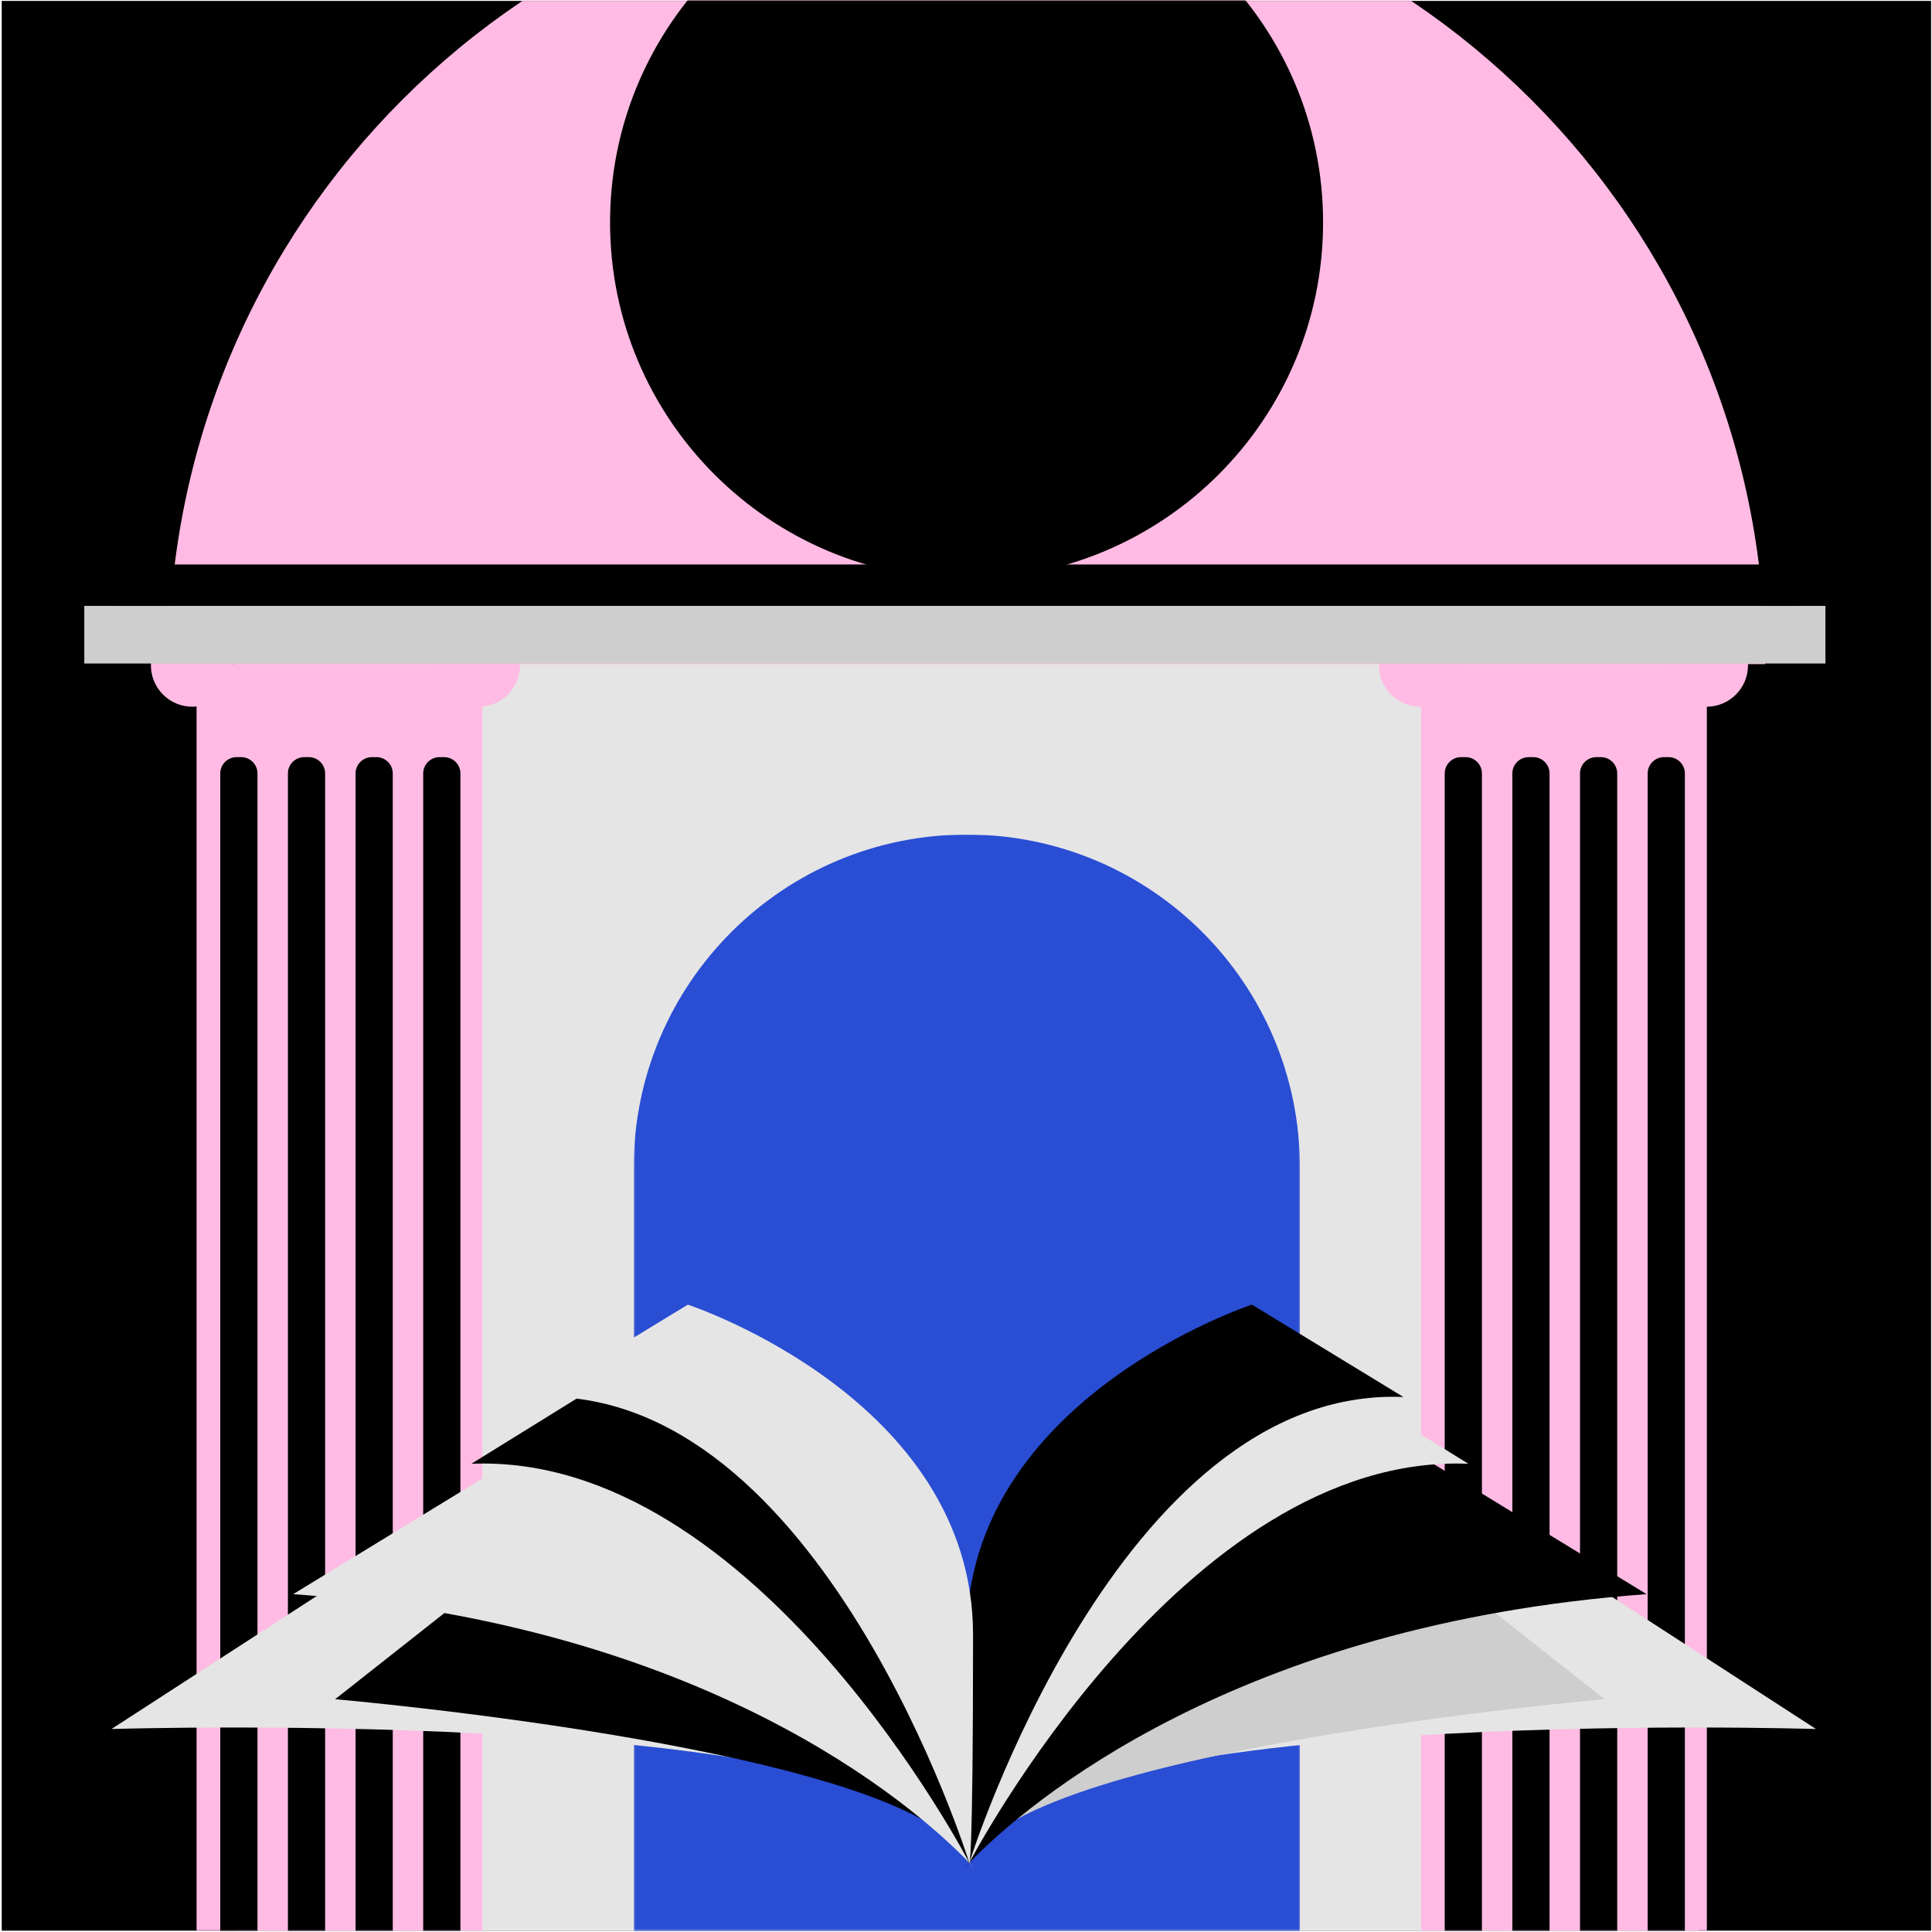 <svg xmlns="http://www.w3.org/2000/svg" xmlns:xlink="http://www.w3.org/1999/xlink" width="1080px" height="1080px" viewBox="0 0 1080 1080"><title>__ 3@4x</title><defs><polygon id="path-1" points="0.456 0 372.87 0 372.87 612.722 0.456 612.722"></polygon><polygon id="path-3" points="0 1078.993 1078.993 1078.993 1078.993 0 0 0"></polygon></defs><g id="__" stroke="none" stroke-width="1" fill="none" fill-rule="evenodd"><rect fill="#FFFFFF" x="0" y="0" width="1080" height="1080"></rect><g id="Dessins/Aide-aux-pauvres-Copy-3" transform="translate(0.5, 0.256)"><g id="Group-39" transform="translate(0, 0)"><polygon id="Fill-1" fill="#000000" points="0.456 1078.993 1078.993 1078.993 1078.993 0.251 0.456 0.251"></polygon><polygon id="Fill-2" fill="#E5E5E5" points="130.801 1078.993 949.106 1078.993 949.106 276.038 130.801 276.038"></polygon><g id="Group-38"><g id="Group-5" transform="translate(353.29, 466.271)"><mask id="mask-2" fill="white"><use xlink:href="#path-1"></use></mask><g id="Clip-4"></g><path d="M0.456,612.973 L0.456,186.207 C0.456,83.368 83.823,0 186.663,0 L186.663,0 C289.503,0 372.87,83.368 372.87,186.207 L372.87,612.973" id="Fill-3" fill="#294DD3" mask="url(#mask-2)"></path></g><mask id="mask-4" fill="white"><use xlink:href="#path-3"></use></mask><g id="Clip-7"></g><polygon id="Fill-6" fill="#FFBBE3" mask="url(#mask-4)" points="109.394 1154.733 269.168 1154.733 269.168 370.992 109.394 370.992"></polygon><path d="M134.306,1154.734 L131.752,1154.734 C126.714,1154.734 122.629,1150.648 122.629,1145.611 L122.629,432.113 C122.629,427.074 126.714,422.99 131.752,422.99 L134.306,422.99 C139.344,422.99 143.428,427.074 143.428,432.113 L143.428,1145.611 C143.428,1150.648 139.344,1154.734 134.306,1154.734" id="Fill-8" fill="#000000" mask="url(#mask-4)"></path><path d="M172.122,1154.734 L169.569,1154.734 C164.53,1154.734 160.446,1150.648 160.446,1145.611 L160.446,432.113 C160.446,427.074 164.53,422.99 169.569,422.99 L172.122,422.99 C177.16,422.99 181.245,427.074 181.245,432.113 L181.245,1145.611 C181.245,1150.648 177.16,1154.734 172.122,1154.734" id="Fill-9" fill="#000000" mask="url(#mask-4)"></path><path d="M209.938,1154.734 L207.384,1154.734 C202.347,1154.734 198.262,1150.648 198.262,1145.611 L198.262,432.113 C198.262,427.074 202.347,422.99 207.384,422.99 L209.938,422.99 C214.976,422.99 219.061,427.074 219.061,432.113 L219.061,1145.611 C219.061,1150.648 214.976,1154.734 209.938,1154.734" id="Fill-10" fill="#000000" mask="url(#mask-4)"></path><path d="M247.754,1154.734 L245.201,1154.734 C240.163,1154.734 236.078,1150.648 236.078,1145.611 L236.078,432.113 C236.078,427.074 240.163,422.99 245.201,422.99 L247.754,422.99 C252.792,422.99 256.876,427.074 256.876,432.113 L256.876,1145.611 C256.876,1150.648 252.792,1154.734 247.754,1154.734" id="Fill-11" fill="#000000" mask="url(#mask-4)"></path><polygon id="Fill-12" fill="#FFBBE3" mask="url(#mask-4)" points="793.866 1154.733 953.64 1154.733 953.64 370.992 793.866 370.992"></polygon><path d="M818.779,1154.734 L816.226,1154.734 C811.187,1154.734 807.103,1150.648 807.103,1145.611 L807.103,432.113 C807.103,427.074 811.187,422.99 816.226,422.99 L818.779,422.99 C823.817,422.99 827.902,427.074 827.902,432.113 L827.902,1145.611 C827.902,1150.648 823.817,1154.734 818.779,1154.734" id="Fill-13" fill="#000000" mask="url(#mask-4)"></path><path d="M856.595,1154.734 L854.041,1154.734 C849.004,1154.734 844.919,1150.648 844.919,1145.611 L844.919,432.113 C844.919,427.074 849.004,422.99 854.041,422.99 L856.595,422.99 C861.634,422.99 865.718,427.074 865.718,432.113 L865.718,1145.611 C865.718,1150.648 861.634,1154.734 856.595,1154.734" id="Fill-14" fill="#000000" mask="url(#mask-4)"></path><path d="M894.411,1154.734 L891.858,1154.734 C886.82,1154.734 882.735,1150.648 882.735,1145.611 L882.735,432.113 C882.735,427.074 886.82,422.99 891.858,422.99 L894.411,422.99 C899.449,422.99 903.534,427.074 903.534,432.113 L903.534,1145.611 C903.534,1150.648 899.449,1154.734 894.411,1154.734" id="Fill-15" fill="#000000" mask="url(#mask-4)"></path><path d="M932.227,1154.734 L929.674,1154.734 C924.636,1154.734 920.552,1150.648 920.552,1145.611 L920.552,432.113 C920.552,427.074 924.636,422.99 929.674,422.99 L932.227,422.99 C937.266,422.99 941.35,427.074 941.35,432.113 L941.35,1145.611 C941.35,1150.648 937.266,1154.734 932.227,1154.734" id="Fill-16" fill="#000000" mask="url(#mask-4)"></path><polygon id="Fill-17" fill="#EF6CBA" mask="url(#mask-4)" points="539.753 904.966 546.453 904.966 541.339 1041.047"></polygon><path d="M1014.644,966.274 C1014.644,966.274 562.203,951.998 541.339,1041.047 L540.662,911.097 C540.662,911.097 770.953,822.049 891.543,886.514 L1014.644,966.274 Z" id="Fill-18" fill="#E5E5E5" mask="url(#mask-4)"></path><path d="M61.806,966.274 C61.806,966.274 520.474,951.998 541.338,1041.047 L535.789,911.097 C535.789,911.097 305.497,822.049 184.907,886.514 L61.806,966.274 Z" id="Fill-19" fill="#E5E5E5" mask="url(#mask-4)"></path><path d="M541.339,1041.047 C542.344,1039.575 539.79,1042.547 541.339,1041.047 C539.747,1042.818 542.318,1039.861 541.339,1041.047" id="Fill-20" fill="#EF6CBA" mask="url(#mask-4)"></path><path d="M541.339,1041.047 C541.079,1040.908 546.773,1050.818 541.339,1041.047 C540.183,1038.982 527.024,1025.899 525.936,1023.197 C533.632,1033.152 539.773,1038.727 541.339,1041.047 C541.364,1041.083 541.314,1041.018 541.339,1041.047 C541.632,1041.487 541.314,1040.995 541.339,1041.047" id="Fill-21" fill="#EF6CBA" mask="url(#mask-4)"></path><path d="M896.496,949.615 C896.496,949.615 566.462,978.099 541.339,1041.046 C559.41,1020.911 540.591,963.522 742.284,923.046 L811.079,882.275 L896.496,949.615 Z" id="Fill-22" fill="#CECECE" mask="url(#mask-4)"></path><path d="M541.339,1041.047 C541.339,1041.047 540.962,1041.537 541.339,1041.047 C541.364,1041.018 541.314,1041.083 541.339,1041.047 C542.678,1039.32 535.452,1047.15 541.339,1041.047 C573.898,1007.326 690.85,907.638 919.944,890.883 L801.03,818.222 C801.03,818.222 761.931,819.467 711.484,830.19 C673.842,838.191 629.894,851.475 591.129,873.47 C572.697,883.915 555.438,896.343 540.591,911.099 L541.339,1041.047 Z" id="Fill-23" fill="#000000" mask="url(#mask-4)"></path><path d="M541.339,1041.047 C541.339,1041.047 661.217,811.451 820.327,818.006 L712.847,751.439 C712.847,751.439 577.71,793.66 558.39,924.784 C541.308,1040.73 541.339,1041.047 541.339,1041.047" id="Fill-24" fill="#E5E5E5" mask="url(#mask-4)"></path><path d="M541.339,1041.047 C541.339,1041.047 624.915,774.123 784.026,780.678 L699.324,729.041 C699.324,729.041 539.884,781.379 539.884,913.586 C539.884,1045.792 541.339,1041.047 541.339,1041.047" id="Fill-25" fill="#000000" mask="url(#mask-4)"></path><path d="M186.832,949.615 C186.832,949.615 516.216,978.099 541.338,1041.046 C523.267,1020.911 542.737,963.522 341.043,923.046 L272.249,882.275 L186.832,949.615 Z" id="Fill-26" fill="#000000" mask="url(#mask-4)"></path><path d="M541.339,1041.047 C541.339,1041.047 541.715,1041.537 541.339,1041.047 C541.314,1041.018 541.364,1041.083 541.339,1041.047 C539.998,1039.32 547.226,1047.15 541.339,1041.047 C508.78,1007.326 392.478,907.638 163.384,890.883 L282.298,818.222 C282.298,818.222 321.397,819.467 371.844,830.19 C409.485,838.191 453.434,851.475 492.198,873.47 C510.63,883.915 527.89,896.343 542.737,911.099 L541.339,1041.047 Z" id="Fill-27" fill="#E5E5E5" mask="url(#mask-4)"></path><path d="M541.339,1041.047 C541.339,1041.047 422.111,811.451 263.001,818.006 L370.48,751.439 C370.48,751.439 505.617,793.66 524.937,924.784 C542.019,1040.73 541.339,1041.047 541.339,1041.047" id="Fill-28" fill="#000000" mask="url(#mask-4)"></path><path d="M541.339,1041.047 C541.339,1041.047 458.412,774.123 299.301,780.678 L384.004,729.041 C384.004,729.041 543.443,781.379 543.443,913.586 C543.443,1045.792 541.339,1041.047 541.339,1041.047" id="Fill-29" fill="#E5E5E5" mask="url(#mask-4)"></path><path d="M976.649,371.658 C976.649,384.444 966.285,394.808 953.499,394.808 C940.713,394.808 930.349,384.444 930.349,371.658 C930.349,358.872 940.713,348.508 953.499,348.508 C966.285,348.508 976.649,358.872 976.649,371.658" id="Fill-30" fill="#FFBBE3" mask="url(#mask-4)"></path><path d="M816.612,371.658 C816.612,384.444 806.247,394.808 793.462,394.808 C780.676,394.808 770.312,384.444 770.312,371.658 C770.312,358.872 780.676,348.508 793.462,348.508 C806.247,348.508 816.612,358.872 816.612,371.658" id="Fill-31" fill="#FFBBE3" mask="url(#mask-4)"></path><path d="M290.2,371.658 C290.2,384.444 279.836,394.808 267.05,394.808 C254.264,394.808 243.9,384.444 243.9,371.658 C243.9,358.872 254.264,348.508 267.05,348.508 C279.836,348.508 290.2,358.872 290.2,371.658" id="Fill-32" fill="#FFBBE3" mask="url(#mask-4)"></path><path d="M130.162,371.658 C130.162,384.444 119.798,394.808 107.012,394.808 C94.227,394.808 83.862,384.444 83.862,371.658 C83.862,358.872 94.227,348.508 107.012,348.508 C119.798,348.508 130.162,358.872 130.162,371.658" id="Fill-33" fill="#FFBBE3" mask="url(#mask-4)"></path><path d="M539.953,-75.239 C293.505,-75.239 93.722,124.546 93.722,370.992 L986.184,370.992 C986.184,124.546 786.399,-75.239 539.953,-75.239" id="Fill-34" fill="#FFBBE3" mask="url(#mask-4)"></path><path d="M739.109,124.053 C739.109,234.119 649.884,323.345 539.818,323.345 C429.751,323.345 340.526,234.119 340.526,124.053 C340.526,13.988 429.751,-75.239 539.818,-75.239 C649.884,-75.239 739.109,13.988 739.109,124.053" id="Fill-35" fill="#000000" mask="url(#mask-4)"></path><polygon id="Fill-36" fill="#CECECE" mask="url(#mask-4)" points="46.621 370.651 1019.93 370.651 1019.93 338.443 46.621 338.443"></polygon><polygon id="Fill-37" fill="#000000" mask="url(#mask-4)" points="62.726 338.443 1003.825 338.443 1003.825 315.293 62.726 315.293"></polygon></g></g></g></g></svg>
